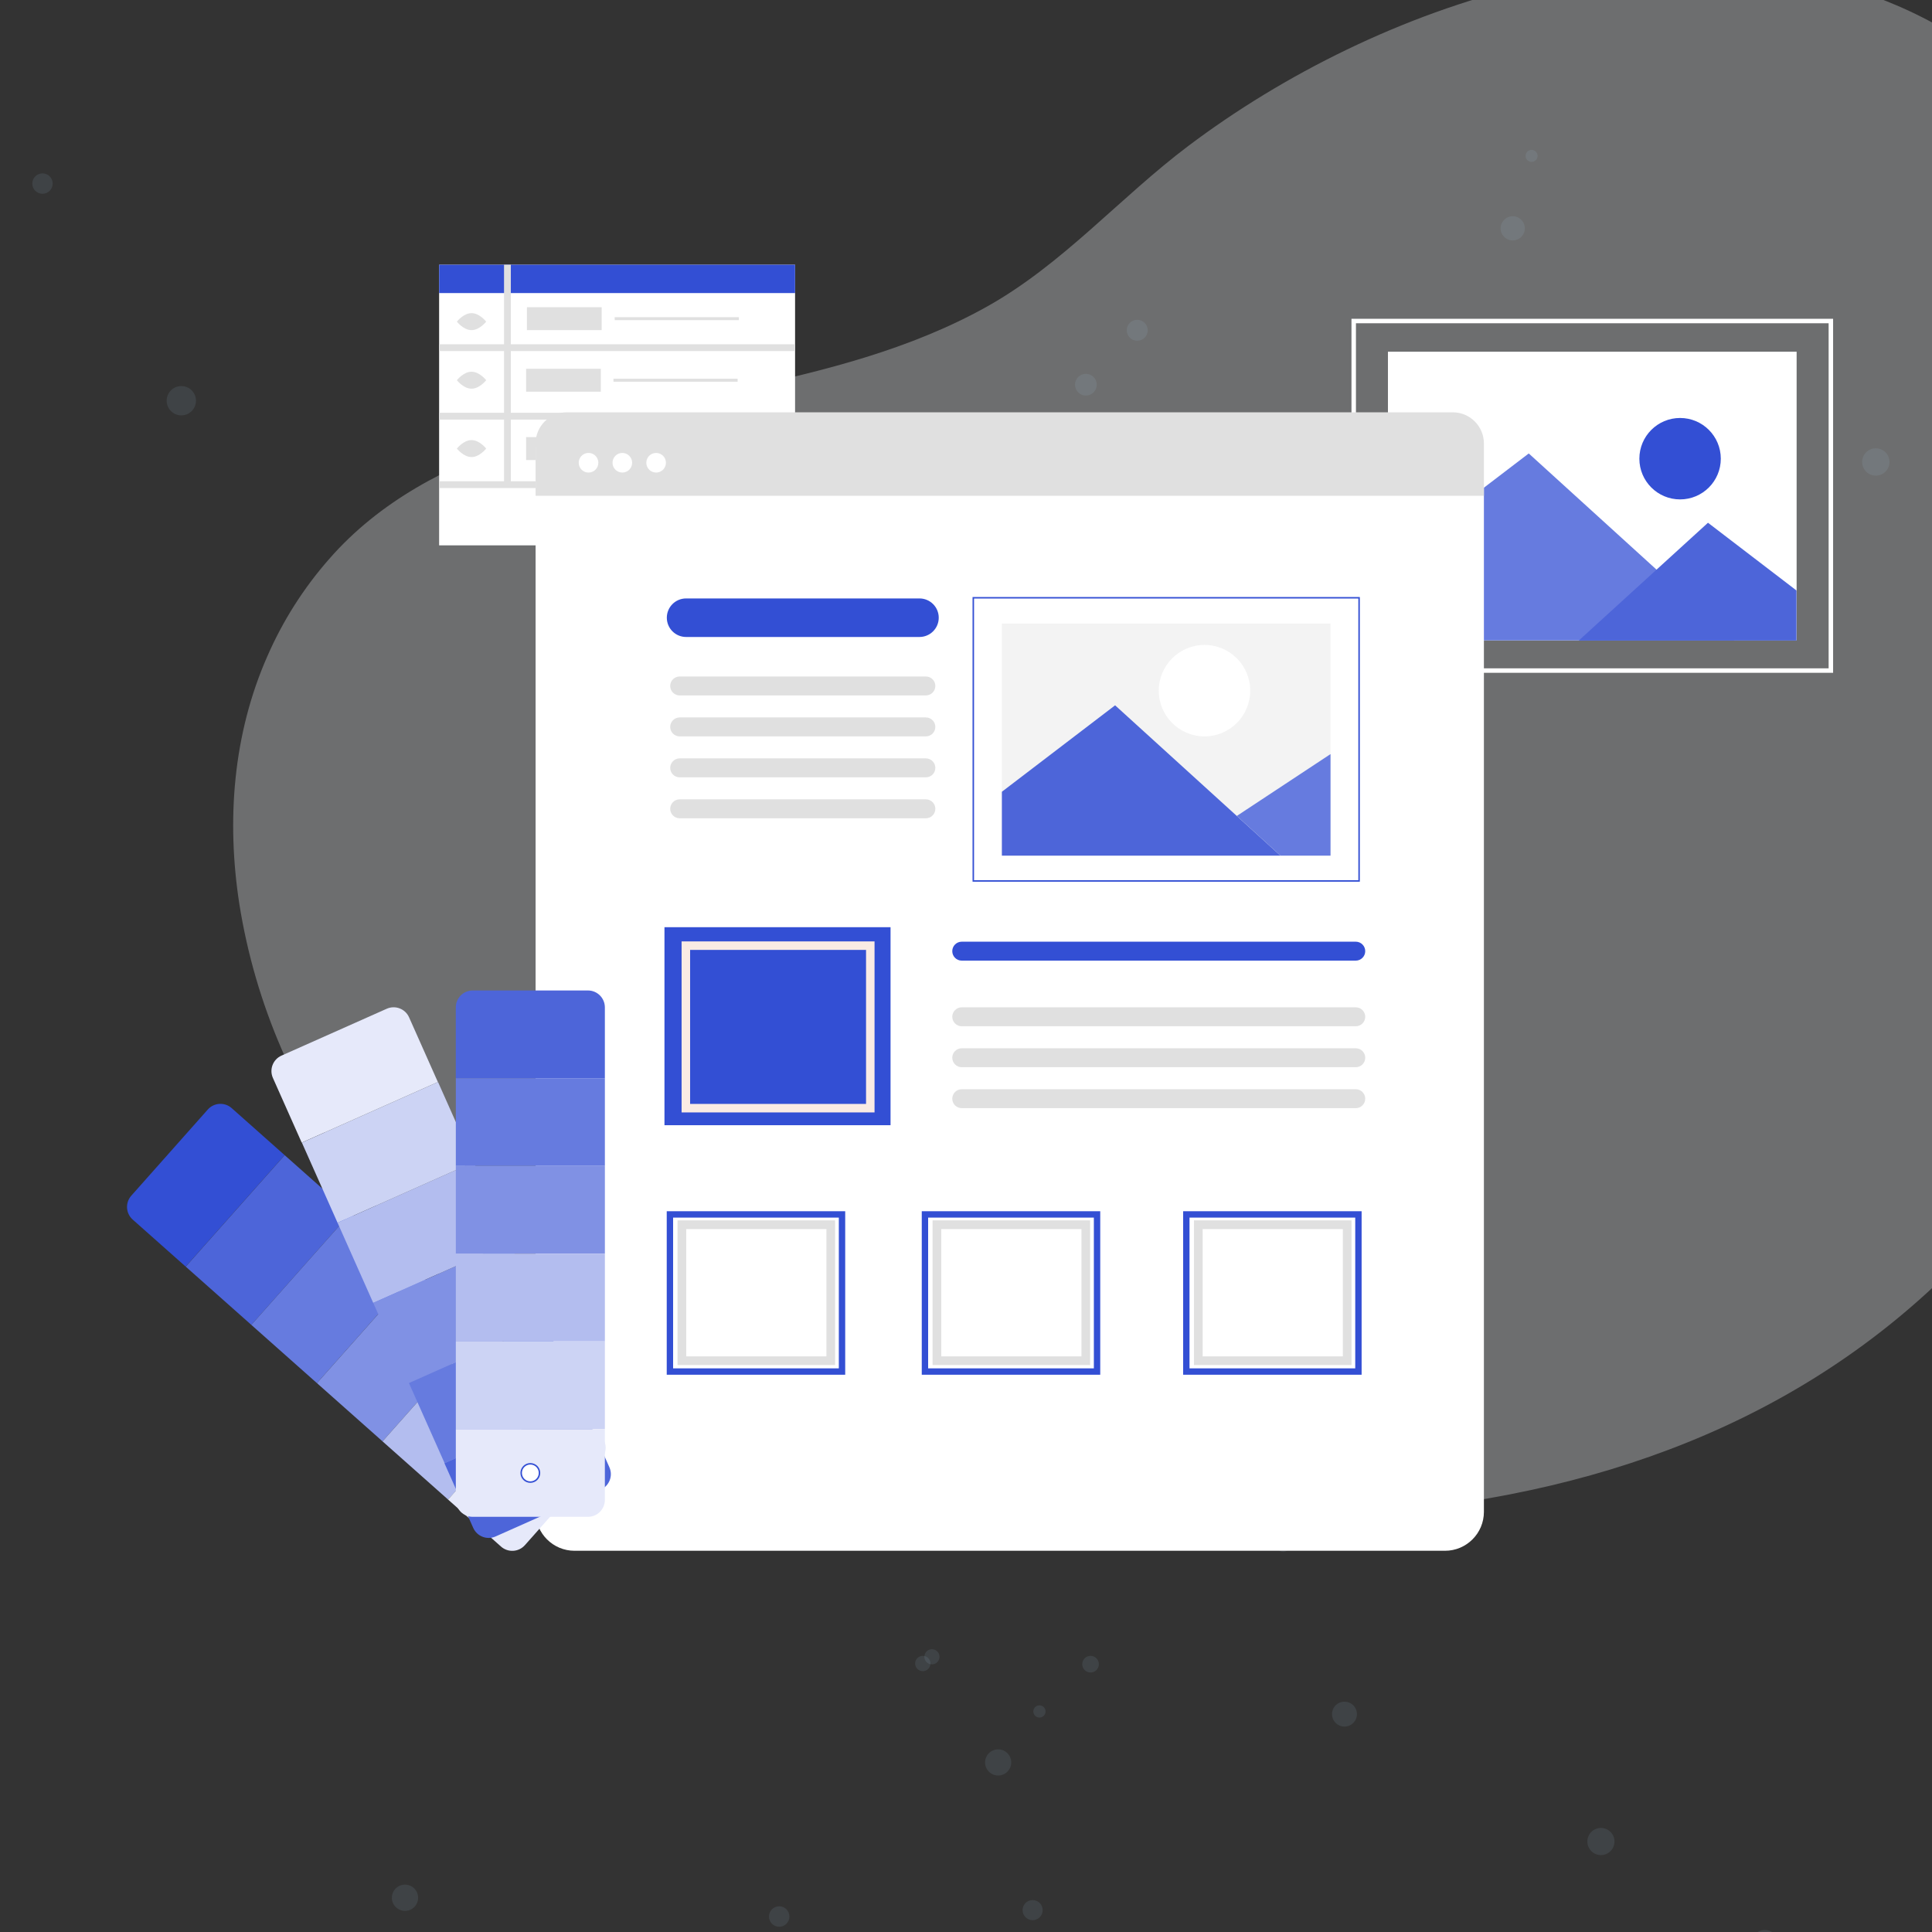 <svg width="580" height="580" viewBox="0 0 580 580" fill="none" xmlns="http://www.w3.org/2000/svg">
<rect x="0" y="0" width="580" height="580" fill="#333333" stroke="none"/>
<g clip-path="url(#clip0_1962_33057)">
<path opacity="0.3" d="M666.756 237.159C662.695 253.219 657.307 268.915 650.649 284.084C647.076 292.305 643.14 300.372 638.925 308.216C628.035 328.52 615.099 347.657 600.319 365.33C556.199 417.922 496.196 444.372 428.321 452.537C355.56 461.316 276.338 457.576 207.555 430.596C155.27 410.064 111.248 372.1 87.242 320.988C86.32 318.992 85.413 316.968 84.534 314.944C78.515 301.056 74.262 286.468 71.874 271.522C67.924 246.161 69.99 220.326 80.249 197.031C84.89 186.385 91.157 176.525 98.826 167.804C129.058 133.203 179.528 125.792 222.015 116.762C247.432 111.36 273.267 104.87 296.115 92.141C318.964 79.411 336.103 59.354 356.802 43.764C413.903 0.789 499.964 -27.95 569.18 1.528C590.381 10.545 608.568 24.977 623.614 42.41C641.493 63.095 654.962 88.009 663.783 113.091C665.7 118.525 667.343 124.019 668.71 129.575C671.508 140.94 673.279 152.534 674 164.217V164.301C675.365 188.815 672.921 213.393 666.756 237.159Z" fill="#F4F7FA"/>
<path opacity="0.1" d="M482.167 556.599C484.246 555.737 485.233 553.354 484.372 551.275C483.511 549.196 481.127 548.209 479.048 549.07C476.97 549.931 475.982 552.315 476.843 554.394C477.705 556.473 480.088 557.46 482.167 556.599Z" fill="#B2DAF2"/>
<path opacity="0.1" d="M403.62 518.332C405.685 518.332 407.358 516.658 407.358 514.594C407.358 512.529 405.685 510.855 403.62 510.855C401.555 510.855 399.881 512.529 399.881 514.594C399.881 516.658 401.555 518.332 403.62 518.332Z" fill="#B2DAF2"/>
<path opacity="0.1" d="M387.278 463.822C387.278 464.959 386.356 465.882 385.219 465.882C384.082 465.882 383.159 464.959 383.159 463.822C383.159 462.685 384.082 461.763 385.219 461.763C386.36 461.763 387.278 462.685 387.278 463.822Z" fill="#B2DAF2"/>
<path opacity="0.1" d="M329.892 499.599C329.892 500.978 328.772 502.097 327.393 502.097C326.014 502.097 324.895 500.978 324.895 499.599C324.895 498.22 326.014 497.101 327.393 497.101C328.772 497.101 329.892 498.22 329.892 499.599Z" fill="#B2DAF2"/>
<path opacity="0.1" d="M330.458 367.311C330.458 368.891 329.177 370.172 327.597 370.172C326.017 370.172 324.736 368.891 324.736 367.311C324.736 365.73 326.017 364.45 327.597 364.45C329.177 364.45 330.458 365.73 330.458 367.311Z" fill="#B2DAF2"/>
<path opacity="0.1" d="M325.99 118.749C327.79 118.749 329.249 117.29 329.249 115.49C329.249 113.69 327.79 112.23 325.99 112.23C324.19 112.23 322.73 113.69 322.73 115.49C322.73 117.29 324.19 118.749 325.99 118.749Z" fill="#B2DAF2"/>
<path opacity="0.1" d="M344.553 99.152C344.553 100.889 343.147 102.295 341.41 102.295C339.672 102.295 338.267 100.889 338.267 99.152C338.267 97.415 339.672 96.009 341.41 96.009C343.147 96.014 344.553 97.419 344.553 99.152Z" fill="#B2DAF2"/>
<path opacity="0.1" d="M273.745 254.489C275.857 254.489 277.569 252.778 277.569 250.666C277.569 248.554 275.857 246.842 273.745 246.842C271.634 246.842 269.922 248.554 269.922 250.666C269.922 252.778 271.634 254.489 273.745 254.489Z" fill="#B2DAF2"/>
<path opacity="0.1" d="M12.756 58.171C14.448 58.171 15.819 56.8 15.819 55.109C15.819 53.418 14.448 52.047 12.756 52.047C11.065 52.047 9.694 53.418 9.694 55.109C9.694 56.8 11.065 58.171 12.756 58.171Z" fill="#B2DAF2"/>
<path opacity="0.1" d="M202.348 120.298C202.348 121.463 201.404 122.407 200.24 122.407C199.076 122.407 198.131 121.463 198.131 120.298C198.131 119.134 199.076 118.19 200.24 118.19C201.399 118.19 202.348 119.134 202.348 120.298Z" fill="#B2DAF2"/>
<path opacity="0.1" d="M505.566 127.739C505.566 129.118 504.447 130.237 503.068 130.237C501.689 130.237 500.57 129.118 500.57 127.739C500.57 126.36 501.689 125.24 503.068 125.24C504.447 125.236 505.566 126.355 505.566 127.739Z" fill="#B2DAF2"/>
<path opacity="0.1" d="M461.596 46.8C461.596 47.794 460.79 48.6 459.796 48.6C458.802 48.6 457.997 47.794 457.997 46.8C457.997 45.806 458.802 45 459.796 45C460.79 45.005 461.596 45.806 461.596 46.8Z" fill="#B2DAF2"/>
<path opacity="0.1" d="M54.435 124.699C56.866 124.699 58.837 122.729 58.837 120.298C58.837 117.867 56.866 115.897 54.435 115.897C52.005 115.897 50.034 117.867 50.034 120.298C50.034 122.729 52.005 124.699 54.435 124.699Z" fill="#B2DAF2"/>
<path opacity="0.1" d="M277.032 501.7C278.303 501.7 279.333 500.67 279.333 499.399C279.333 498.128 278.303 497.097 277.032 497.097C275.761 497.097 274.73 498.128 274.73 499.399C274.73 500.67 275.761 501.7 277.032 501.7Z" fill="#B2DAF2"/>
<path opacity="0.1" d="M261.396 175.705C263.268 175.705 264.786 174.187 264.786 172.316C264.786 170.444 263.268 168.926 261.396 168.926C259.525 168.926 258.007 170.444 258.007 172.316C258.007 174.187 259.525 175.705 261.396 175.705Z" fill="#B2DAF2"/>
<path opacity="0.1" d="M290.682 377.559C290.682 379.081 289.446 380.317 287.924 380.317C286.402 380.317 285.166 379.081 285.166 377.559C285.166 376.037 286.402 374.801 287.924 374.801C289.446 374.801 290.682 376.037 290.682 377.559Z" fill="#B2DAF2"/>
<path opacity="0.1" d="M312.047 515.623C313.061 515.623 313.883 514.801 313.883 513.788C313.883 512.774 313.061 511.952 312.047 511.952C311.033 511.952 310.211 512.774 310.211 513.788C310.211 514.801 311.033 515.623 312.047 515.623Z" fill="#B2DAF2"/>
<path opacity="0.1" d="M236.992 575.355C236.992 577.052 235.617 578.426 233.92 578.426C232.223 578.426 230.849 577.052 230.849 575.355C230.849 573.658 232.223 572.284 233.92 572.284C235.617 572.279 236.992 573.658 236.992 575.355Z" fill="#B2DAF2"/>
<path opacity="0.1" d="M121.582 573.662C123.758 573.662 125.522 571.898 125.522 569.722C125.522 567.546 123.758 565.782 121.582 565.782C119.406 565.782 117.642 567.546 117.642 569.722C117.642 571.898 119.406 573.662 121.582 573.662Z" fill="#B2DAF2"/>
<path opacity="0.1" d="M282.049 497.379C282.049 498.637 281.028 499.654 279.774 499.654C278.516 499.654 277.5 498.633 277.5 497.379C277.5 496.126 278.521 495.105 279.774 495.105C281.028 495.105 282.049 496.121 282.049 497.379Z" fill="#B2DAF2"/>
<path opacity="0.1" d="M303.53 529.725C303.877 527.584 302.423 525.567 300.283 525.22C298.142 524.873 296.125 526.326 295.778 528.467C295.431 530.607 296.884 532.624 299.025 532.972C301.165 533.319 303.182 531.866 303.53 529.725Z" fill="#B2DAF2"/>
<path opacity="0.1" d="M313.021 573.434C313.021 575.099 311.669 576.451 310.003 576.451C308.338 576.451 306.986 575.099 306.986 573.434C306.986 571.768 308.338 570.416 310.003 570.416C311.669 570.416 313.021 571.768 313.021 573.434Z" fill="#B2DAF2"/>
<path opacity="0.1" d="M529.835 587.774C532.15 587.774 534.026 585.898 534.026 583.583C534.026 581.269 532.15 579.393 529.835 579.393C527.521 579.393 525.645 581.269 525.645 583.583C525.645 585.898 527.521 587.774 529.835 587.774Z" fill="#B2DAF2"/>
<path opacity="0.1" d="M567.126 139.63C567.646 137.426 566.281 135.217 564.077 134.697C561.873 134.176 559.664 135.541 559.143 137.745C558.623 139.95 559.988 142.159 562.192 142.679C564.396 143.2 566.605 141.835 567.126 139.63Z" fill="#B2DAF2"/>
<path opacity="0.1" d="M391.241 359.824C391.241 361.27 390.068 362.443 388.622 362.443C387.176 362.443 386.003 361.27 386.003 359.824C386.003 358.377 387.176 357.204 388.622 357.204C390.068 357.204 391.241 358.377 391.241 359.824Z" fill="#B2DAF2"/>
<path opacity="0.1" d="M365.048 311.601C366.944 311.601 368.482 310.064 368.482 308.167C368.482 306.271 366.944 304.733 365.048 304.733C363.151 304.733 361.614 306.271 361.614 308.167C361.614 310.064 363.151 311.601 365.048 311.601Z" fill="#B2DAF2"/>
<path opacity="0.1" d="M454.417 72.168C456.416 72.011 457.91 70.264 457.753 68.264C457.596 66.265 455.848 64.772 453.849 64.929C451.85 65.085 450.357 66.833 450.513 68.832C450.67 70.832 452.418 72.325 454.417 72.168Z" fill="#B2DAF2"/>
<path d="M406.394 201.31V96.373H549.639V201.31H406.394Z" stroke="white" stroke-width="1.343"/>
<path d="M539.359 105.587H416.669V192.248H539.359V105.587Z" fill="white"/>
<path d="M504.373 149.925C511.124 149.925 516.596 144.453 516.596 137.702C516.596 130.952 511.124 125.479 504.373 125.479C497.623 125.479 492.15 130.952 492.15 137.702C492.15 144.453 497.623 149.925 504.373 149.925Z" fill="#334FD4"/>
<path d="M416.669 168.402L458.943 136.13L520.666 192.252H416.669V168.402Z" fill="#667BDF"/>
<path d="M539.318 177.271L512.747 156.932L473.951 192.302H539.318V177.271Z" fill="#4D65D9"/>
<path d="M238.686 79.475H131.828V163.719H238.686V79.475Z" fill="white"/>
<path d="M238.686 79.475H131.828V87.982H238.686V79.475Z" fill="#334FD4"/>
<path d="M229.325 158.041H226.747V160.619H229.325V158.041Z" fill="#CFCFCF"/>
<path d="M224.402 158.041H221.823V160.619H224.402V158.041Z" fill="#CFCFCF"/>
<path d="M219.472 158.041H216.893V160.619H219.472V158.041Z" fill="#CFCFCF"/>
<path d="M214.541 158.041H211.962V160.619H214.541V158.041Z" fill="#CFCFCF"/>
<path d="M153.356 79.475H151.314V145.501H153.356V79.475Z" fill="#E0E0E0"/>
<path d="M238.689 103.352H131.831V105.394H238.689V103.352Z" fill="#E0E0E0"/>
<path d="M238.689 123.917H131.831V125.959H238.689V123.917Z" fill="#E0E0E0"/>
<path d="M238.689 144.479H131.831V146.52H238.689V144.479Z" fill="#E0E0E0"/>
<path d="M145.955 96.555C145.955 96.555 143.985 99.103 141.558 99.103C139.131 99.103 137.161 96.555 137.161 96.555C137.161 96.555 139.131 94.008 141.558 94.008C143.985 94.008 145.955 96.555 145.955 96.555Z" fill="#E0E0E0"/>
<path d="M145.955 114.142C145.955 114.142 143.985 116.689 141.558 116.689C139.131 116.689 137.161 114.142 137.161 114.142C137.161 114.142 139.131 111.594 141.558 111.594C143.985 111.594 145.955 114.142 145.955 114.142Z" fill="#E0E0E0"/>
<path d="M145.955 134.664C145.955 134.664 143.985 137.212 141.558 137.212C139.131 137.212 137.161 134.664 137.161 134.664C137.161 134.664 139.131 132.117 141.558 132.117C143.985 132.117 145.955 134.664 145.955 134.664Z" fill="#E0E0E0"/>
<path d="M180.62 92.222H158.189V99.103H180.62V92.222Z" fill="#E0E0E0"/>
<path d="M180.373 110.703H157.942V117.584H180.373V110.703Z" fill="#E0E0E0"/>
<path d="M180.373 131.222H157.942V138.104H180.373V131.222Z" fill="#E0E0E0"/>
<path d="M221.818 95.217H184.536V96.108H221.818V95.217Z" fill="#E0E0E0"/>
<path d="M221.445 113.698H184.164V114.589H221.445V113.698Z" fill="#E0E0E0"/>
<path d="M221.071 134.217H183.789V135.108H221.071V134.217Z" fill="white"/>
<path d="M172.476 123.892H433.793C440.245 123.892 445.479 129.126 445.479 135.578V453.868C445.479 460.319 440.245 465.553 433.793 465.553H172.476C166.024 465.553 160.79 460.319 160.79 453.868V135.578C160.79 129.121 166.024 123.892 172.476 123.892Z" fill="white"/>
<path d="M205.968 191.225H276.032C279.229 191.225 281.817 188.633 281.817 185.441C281.817 182.244 279.225 179.656 276.032 179.656H205.968C202.772 179.656 200.184 182.249 200.184 185.441C200.184 188.633 202.772 191.225 205.968 191.225Z" fill="#334FD4"/>
<path d="M204.042 208.771H277.952C279.524 208.771 280.795 207.495 280.795 205.928C280.795 204.357 279.519 203.085 277.952 203.085H204.042C202.471 203.085 201.199 204.361 201.199 205.928C201.199 207.5 202.471 208.771 204.042 208.771Z" fill="#E0E0E0"/>
<path d="M204.042 221.066H277.952C279.523 221.066 280.795 219.79 280.795 218.223C280.795 216.652 279.519 215.38 277.952 215.38H204.042C202.47 215.38 201.199 216.656 201.199 218.223C201.199 219.795 202.47 221.066 204.042 221.066Z" fill="#E0E0E0"/>
<path d="M204.042 233.36H277.952C279.523 233.36 280.795 232.084 280.795 230.517C280.795 228.945 279.519 227.674 277.952 227.674H204.042C202.47 227.674 201.199 228.95 201.199 230.517C201.199 232.084 202.47 233.36 204.042 233.36Z" fill="#E0E0E0"/>
<path d="M204.042 245.654H277.952C279.523 245.654 280.795 244.378 280.795 242.811C280.795 241.24 279.519 239.968 277.952 239.968H204.042C202.47 239.968 201.199 241.244 201.199 242.811C201.199 244.378 202.47 245.654 204.042 245.654Z" fill="#E0E0E0"/>
<path d="M288.721 288.388H407.009C408.581 288.388 409.852 287.112 409.852 285.545C409.852 283.974 408.576 282.702 407.009 282.702H288.721C287.15 282.702 285.878 283.978 285.878 285.545C285.878 287.112 287.15 288.388 288.721 288.388Z" fill="#334FD4"/>
<path d="M288.721 308.088H407.009C408.581 308.088 409.852 306.812 409.852 305.245C409.852 303.673 408.576 302.402 407.009 302.402H288.721C287.149 302.402 285.878 303.678 285.878 305.245C285.878 306.816 287.149 308.088 288.721 308.088Z" fill="#E0E0E0"/>
<path d="M288.721 320.383H407.009C408.581 320.383 409.852 319.107 409.852 317.54C409.852 315.969 408.576 314.697 407.009 314.697H288.721C287.149 314.697 285.878 315.973 285.878 317.54C285.878 319.112 287.149 320.383 288.721 320.383Z" fill="#E0E0E0"/>
<path d="M288.721 332.677H407.009C408.581 332.677 409.852 331.401 409.852 329.834C409.852 328.263 408.576 326.991 407.009 326.991H288.721C287.149 326.991 285.878 328.267 285.878 329.834C285.878 331.401 287.149 332.677 288.721 332.677Z" fill="#E0E0E0"/>
<path d="M267.347 278.352H199.477V337.796H267.347V278.352Z" fill="#334FD4"/>
<path d="M407.809 364.577V411.747H356.144V364.577H407.809Z" fill="white" stroke="#334FD4" stroke-width="1.914"/>
<path d="M252.78 364.577V411.747H201.115V364.577H252.78Z" fill="white" stroke="#334FD4" stroke-width="1.914"/>
<path d="M160.789 148.841H445.478V133.126C445.478 127.964 441.292 123.777 436.13 123.777H170.138C164.976 123.777 160.789 127.964 160.789 133.126V148.841Z" fill="#E0E0E0"/>
<path d="M179.627 138.919C179.627 140.544 178.311 141.865 176.681 141.865C175.051 141.865 173.735 140.548 173.735 138.919C173.735 137.289 175.051 135.973 176.681 135.973C178.311 135.973 179.627 137.293 179.627 138.919Z" fill="white"/>
<path d="M189.775 138.919C189.775 140.544 188.459 141.865 186.829 141.865C185.204 141.865 183.883 140.548 183.883 138.919C183.883 137.289 185.2 135.973 186.829 135.973C188.455 135.977 189.775 137.293 189.775 138.919Z" fill="white"/>
<path d="M199.92 138.919C199.92 140.544 198.604 141.865 196.974 141.865C195.349 141.865 194.028 140.548 194.028 138.919C194.028 137.289 195.345 135.973 196.974 135.973C198.604 135.977 199.92 137.293 199.92 138.919Z" fill="white"/>
<path d="M204.62 333.956H262.542V282.616H204.62V333.956ZM259.99 331.404H207.177V285.168H259.99V331.404Z" fill="#FAEBE4"/>
<path d="M358.435 409.804H405.737V366.37H358.435V409.804ZM403.131 407.198H361.041V368.981H403.131V407.198Z" fill="#E0E0E0"/>
<path d="M203.399 409.804H250.701V366.37H203.399V409.804ZM248.095 407.198H206.005V368.981H248.095V407.198Z" fill="#E0E0E0"/>
<path d="M292.19 264.469V179.456H408.007V264.469H292.19Z" fill="white" stroke="#334FD4" stroke-width="0.448"/>
<path d="M399.432 187.179H300.772V256.867H399.432V187.179Z" fill="#F3F3F3"/>
<path d="M361.597 221.067C369.178 221.067 375.324 214.921 375.324 207.34C375.324 199.759 369.178 193.613 361.597 193.613C354.015 193.613 347.87 199.759 347.87 207.34C347.87 214.921 354.015 221.067 361.597 221.067Z" fill="white"/>
<path d="M300.772 237.691L334.763 211.741L384.397 256.867H300.772V237.691Z" fill="#4D65D9"/>
<path d="M371.298 244.953L399.429 226.386V256.867H384.399L371.298 244.953Z" fill="#667BDF"/>
<path d="M55.735 380.241L85.446 346.779L69.552 332.666C67.452 330.804 64.242 330.992 62.379 333.092L39.415 358.957C37.553 361.056 37.741 364.267 39.841 366.129L55.735 380.241Z" fill="#334FD4"/>
<path d="M75.451 397.736L105.157 364.276L85.464 346.792L55.757 380.253L75.451 397.736Z" fill="#4D65D9"/>
<path d="M95.142 415.223L124.849 381.762L105.155 364.278L75.449 397.739L95.142 415.223Z" fill="#667BDF"/>
<path d="M114.841 432.707L144.547 399.246L124.854 381.763L95.148 415.223L114.841 432.707Z" fill="#8091E4"/>
<path d="M134.533 450.193L164.239 416.732L144.546 399.249L114.839 432.709L134.533 450.193Z" fill="#B3BDEF"/>
<path d="M157.58 463.867L180.544 438.002C182.406 435.902 182.218 432.692 180.118 430.83L164.224 416.717L134.513 450.18L150.408 464.292C152.507 466.155 155.718 465.967 157.58 463.867Z" fill="#E6E9FA"/>
<path d="M157.24 444.412C158.466 445.5 160.347 445.388 161.435 444.162C162.523 442.935 162.411 441.054 161.184 439.966C159.957 438.879 158.077 438.99 156.989 440.217C155.901 441.448 156.013 443.324 157.24 444.412Z" fill="#646B78"/>
<path d="M90.574 343.026L131.451 324.827L122.806 305.409C121.664 302.843 118.66 301.693 116.099 302.834L84.503 316.902C81.938 318.044 80.787 321.048 81.929 323.609L90.574 343.026Z" fill="#E6E9FA"/>
<path d="M101.335 367.08L142.21 348.882L131.499 324.825L90.624 343.022L101.335 367.08Z" fill="#CCD3F4"/>
<path d="M112.049 391.135L152.924 372.938L142.213 348.88L101.338 367.078L112.049 391.135Z" fill="#B3BDEF"/>
<path d="M122.762 415.196L163.637 396.998L152.927 372.941L112.052 391.138L122.762 415.196Z" fill="#8091E4"/>
<path d="M133.478 439.257L174.353 421.059L163.643 397.002L122.768 415.2L133.478 439.257Z" fill="#667BDF"/>
<path d="M148.774 461.258L180.369 447.19C182.935 446.049 184.085 443.044 182.944 440.483L174.298 421.066L133.421 439.266L142.067 458.683C143.204 461.244 146.208 462.399 148.774 461.258Z" fill="#4D65D9"/>
<path d="M156.502 443.401C157.169 444.901 158.924 445.573 160.424 444.905C161.924 444.238 162.595 442.483 161.928 440.983C161.261 439.484 159.506 438.812 158.006 439.479C156.506 440.146 155.835 441.901 156.502 443.401Z" fill="#646B78"/>
<path d="M136.839 323.68H181.585V302.427C181.585 299.62 179.31 297.345 176.503 297.345H141.917C139.109 297.345 136.835 299.62 136.835 302.427V323.68H136.839Z" fill="#4D65D9"/>
<path d="M136.843 350.019H181.589V323.684H136.843V350.019Z" fill="#667BDF"/>
<path d="M136.843 376.354H181.589V350.019H136.843V376.354Z" fill="#8091E4"/>
<path d="M136.843 402.687H181.589V376.352H136.843V402.687Z" fill="#B3BDEF"/>
<path d="M136.843 429.023H181.589V402.688H136.843V429.023Z" fill="#CCD3F4"/>
<path d="M141.919 455.361H176.505C179.312 455.361 181.587 453.086 181.587 450.279V429.026H136.842V450.279C136.837 453.086 139.111 455.361 141.919 455.361Z" fill="#E6E9FA"/>
<path d="M159.212 444.94C157.693 444.94 156.463 443.711 156.463 442.191C156.463 440.672 157.693 439.442 159.212 439.442C160.732 439.442 161.961 440.672 161.961 442.191C161.961 443.711 160.732 444.94 159.212 444.94Z" fill="white" stroke="#334FD4" stroke-width="0.448"/>
<path d="M329.342 364.577V411.747H277.677V364.577H329.342Z" fill="white" stroke="#334FD4" stroke-width="1.914"/>
<path d="M279.962 409.804H327.264V366.37H279.962V409.804ZM324.658 407.198H282.568V368.981H324.658V407.198Z" fill="#E0E0E0"/>
</g>
<defs>
<clipPath id="clip0_1962_33057">
<rect width="580" height="580" fill="white"/>
</clipPath>
</defs>
</svg>
